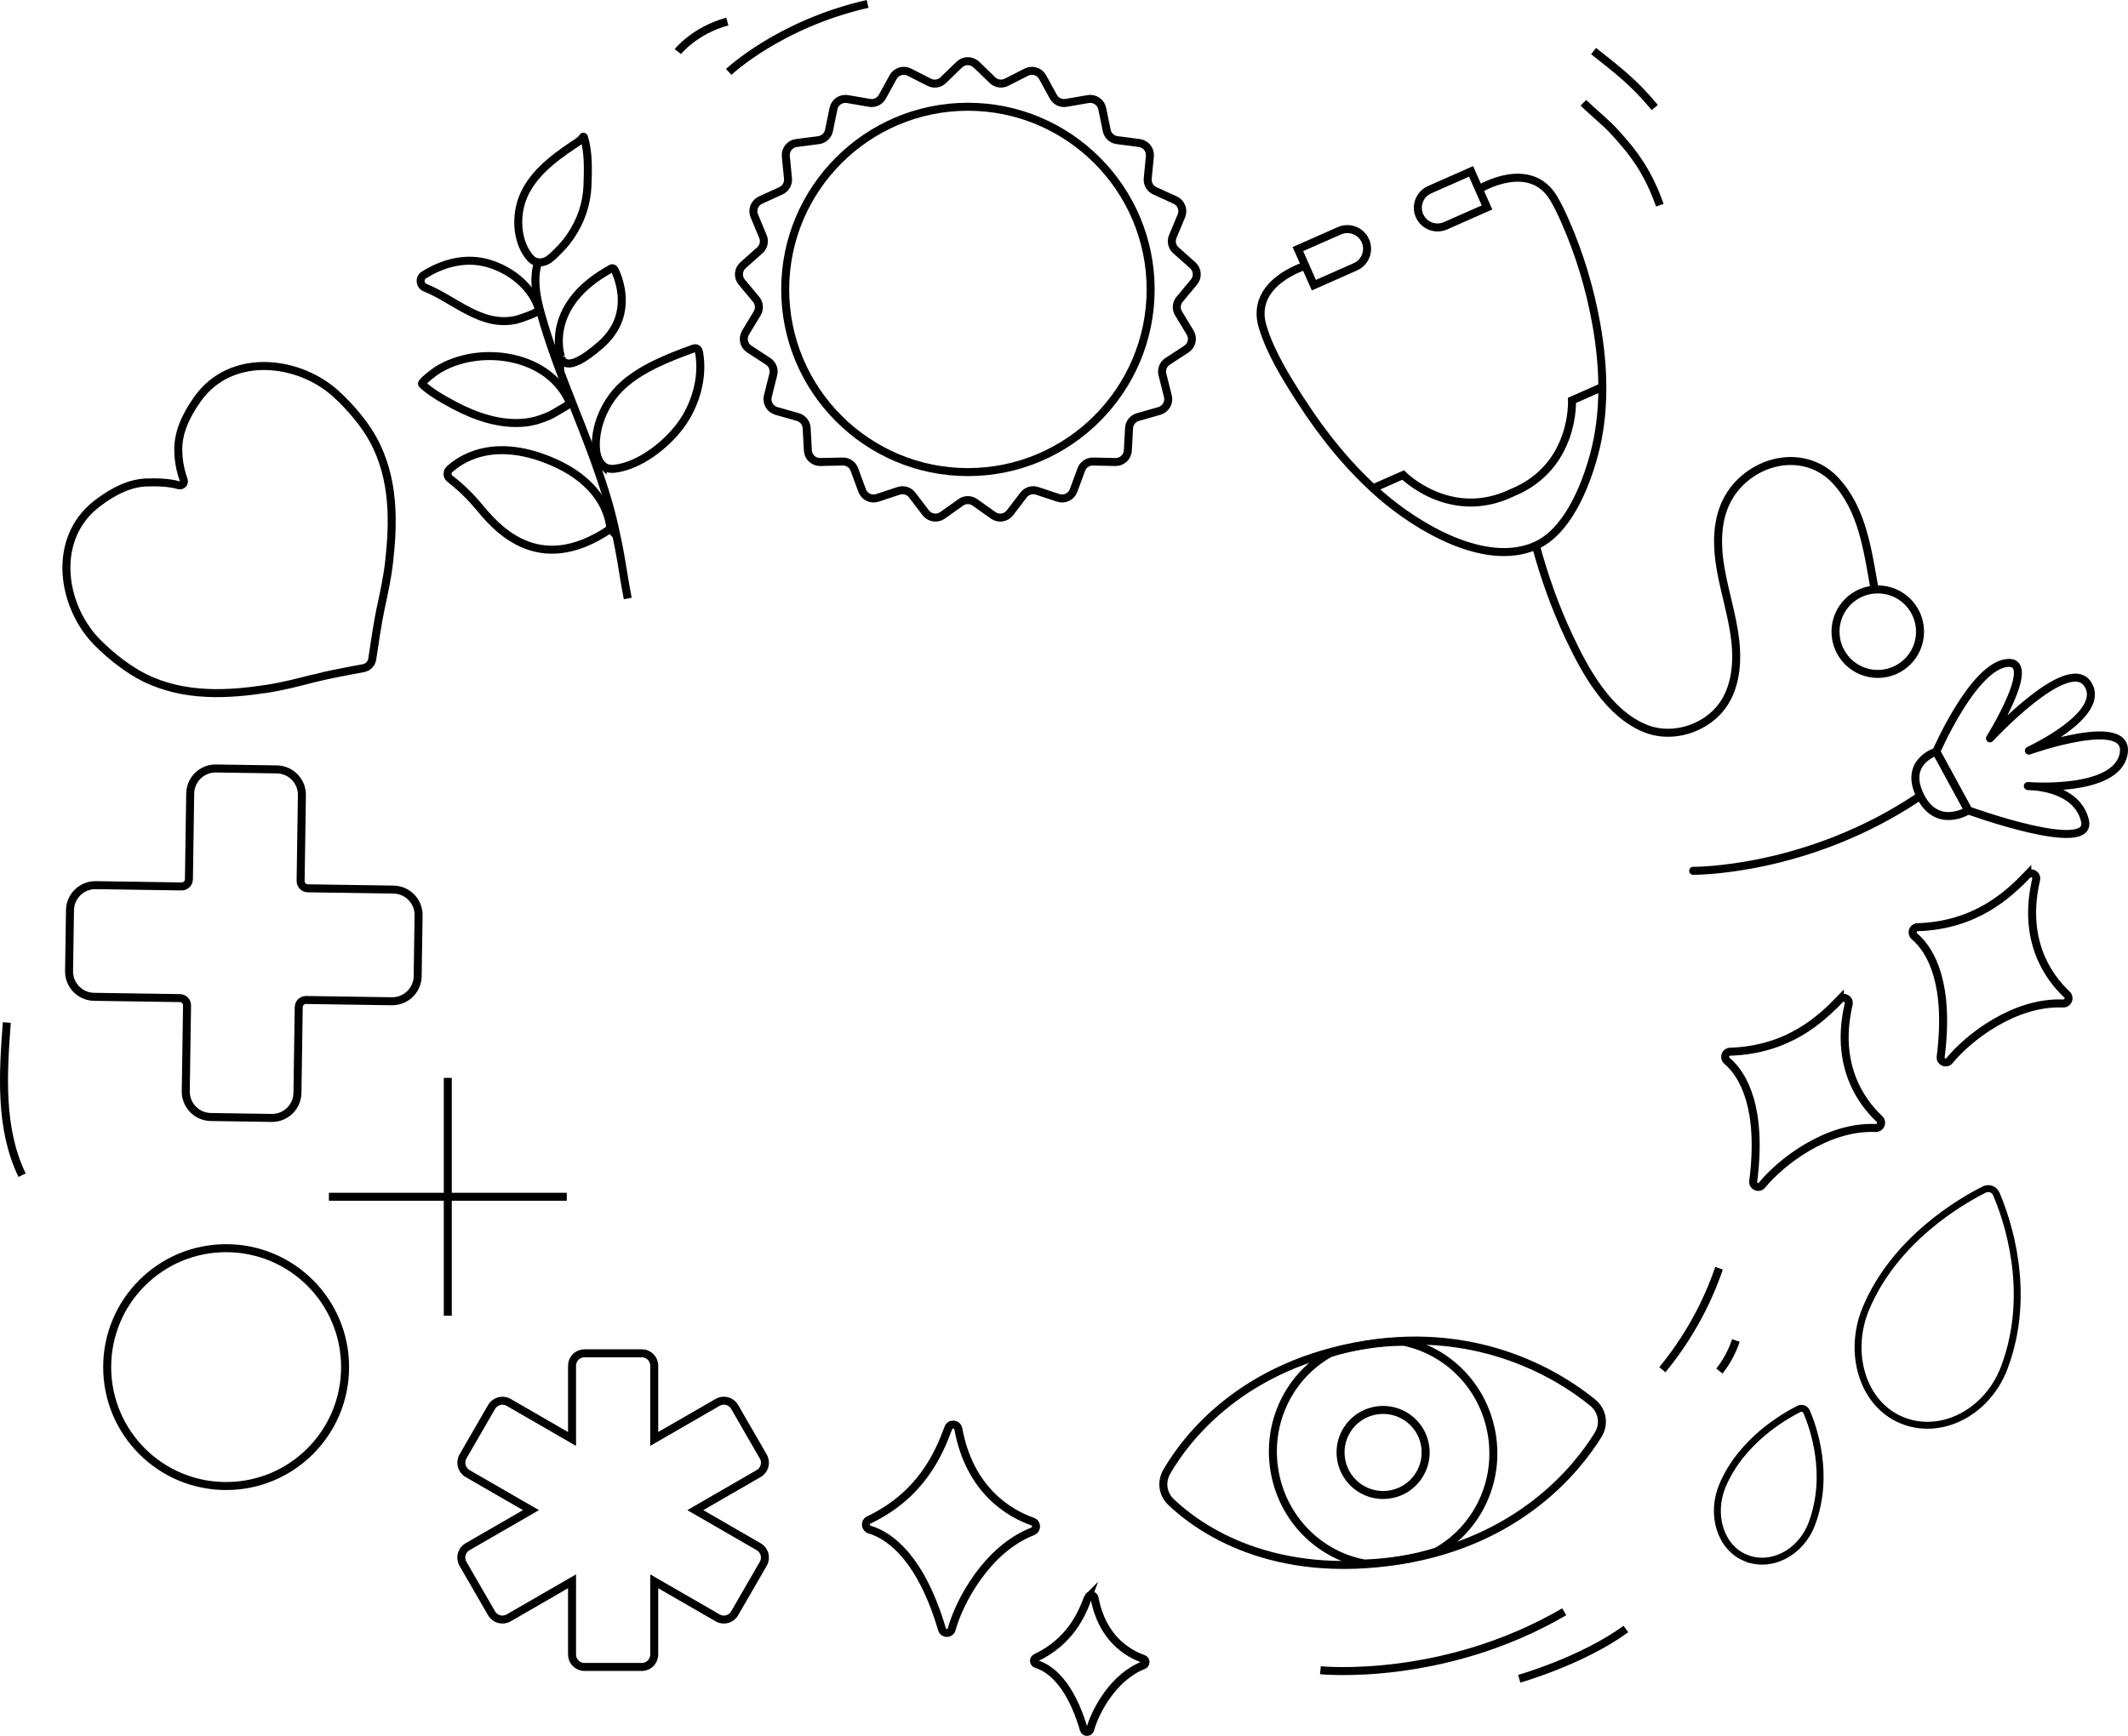 <?xml version="1.0" encoding="UTF-8"?>
<svg id="Layer_2" data-name="Layer 2" xmlns="http://www.w3.org/2000/svg" viewBox="0 0 532.11 434.17">
  <defs>
    <style>
      .cls-1 {
        fill-rule: evenodd;
      }

      .cls-1, .cls-2, .cls-3, .cls-4 {
        fill: none;
        stroke: #000;
      }

      .cls-1, .cls-2, .cls-4 {
        stroke-miterlimit: 10;
      }

      .cls-1, .cls-3, .cls-4 {
        stroke-width: 2px;
      }

      .cls-2 {
        stroke-width: 1.73px;
      }

      .cls-3 {
        stroke-linecap: round;
        stroke-linejoin: round;
      }
    </style>
  </defs>
  <g id="Layer_1-2" data-name="Layer 1">
    <g>
      <path class="cls-2" d="m475.46,355.18c-9.78-4.1-13.52-16.92-8.85-28,7.27-17.24,23.75-26.75,29.55-29.65,1.16-.58,2.51-.09,3.02,1.1,2.6,6.06,9.14,24.49,1.99,43.45-4.24,11.23-15.88,17.22-25.71,13.1Z"/>
      <path class="cls-4" d="m78.37,169.69c-3.77.97-7.67,1.98-11.57,2.58-9.49,1.44-20.56,2.24-30.69-2.77-3.77-1.87-8.19-5.19-11.83-8.88-8.23-8.36-11.1-23.47-2.26-32.66.68-.7,1.42-1.37,2.21-1.98,4.46-3.44,8.53-5.18,12.43-5.31,2.56-.08,5.48-.03,8.06.69.8.22,1.5-.54,1.21-1.33-.88-2.41-1.34-4.95-1.35-7.6-.02-3.91,1.55-8.04,4.82-12.63.58-.81,1.21-1.58,1.89-2.29,8.84-9.19,24.05-6.9,32.72,1,3.84,3.5,7.33,7.79,9.33,11.48,5.4,9.92,5.03,21.02,3.96,30.56-.45,3.95-1.3,7.89-2.13,11.71-.71,3.29-1.63,9.42-2.08,12.55-.17,1.17-1.06,2.1-2.22,2.31-3.12.57-9.23,1.72-12.5,2.57Z"/>
      <path class="cls-4" d="m86.29,341.93c0,16.43-13.31,29.75-29.75,29.75s-29.74-13.32-29.74-29.75,13.3-29.74,29.74-29.74,29.75,13.31,29.75,29.74Z"/>
      <line class="cls-4" x1="111.97" y1="269.6" x2="111.97" y2="329.09"/>
      <line class="cls-4" x1="82.24" y1="299.33" x2="141.72" y2="299.33"/>
      <path class="cls-1" d="m506.93,218.83c-4.79,4.97-12.97,12.63-27.48,13.08-1.16.04-1.63,1.53-.74,2.28,4.25,3.61,8.85,12.06,6.56,30.14-.16,1.25,1.42,1.91,2.21.94,4.63-5.69,16.24-14.8,28.38-14.28,1.23.05,1.87-1.41.98-2.25-4.6-4.32-11.25-13.52-7.71-28.7.3-1.29-1.27-2.17-2.2-1.21Z"/>
      <path class="cls-1" d="m460.06,249.97c-4.79,4.97-12.97,12.63-27.48,13.08-1.16.04-1.63,1.53-.74,2.28,4.25,3.61,8.85,12.06,6.56,30.14-.16,1.25,1.42,1.91,2.21.94,4.63-5.69,16.24-14.8,28.38-14.28,1.23.05,1.87-1.41.98-2.25-4.6-4.32-11.25-13.52-7.71-28.7.3-1.29-1.27-2.17-2.2-1.21Z"/>
      <path class="cls-4" d="m52.71,279.38c-3.51-.05-6.31-2.94-6.26-6.45l.32-21.44c.02-1.01-.79-1.84-1.8-1.85l-21.44-.32c-3.51-.05-6.31-2.94-6.26-6.45l.23-15.22c.05-3.51,2.94-6.31,6.45-6.26l21.44.32c1.01.02,1.84-.79,1.85-1.8l.32-21.44c.05-3.51,2.94-6.31,6.45-6.26l15.22.23c3.51.05,6.31,2.94,6.26,6.45l-.32,21.44c-.02,1.01.79,1.84,1.8,1.85l21.44.32c3.51.05,6.31,2.94,6.26,6.45l-.23,15.22c-.05,3.49-2.95,6.31-6.45,6.26l-21.44-.32c-1.01-.02-1.84.79-1.85,1.8l-.32,21.44c-.05,3.51-2.94,6.31-6.45,6.26l-15.22-.23Z"/>
      <path class="cls-4" d="m1.7,255.75c-.96,12.91-1.81,26.52,3.82,38.18"/>
      <path class="cls-4" d="m395.93,25.71c1.75,1.74,5.67,5.03,7.18,6.64,5.78,6.17,9.11,11.01,11.93,18.97"/>
      <path class="cls-4" d="m398.48,12.77c6.25,4.95,10.22,7.98,15.3,14.13"/>
      <path class="cls-4" d="m415.67,342.59c6.2-7.52,11.03-16.16,14.18-25.38"/>
      <path class="cls-4" d="m429.94,342.92c1.81-2.28,3.21-4.89,4.12-7.65"/>
      <path class="cls-4" d="m182.22,17.99s12.6-11.99,34.72-17.01"/>
      <path class="cls-4" d="m169.49,12.9s4.17-5.26,12.38-7.52"/>
      <path class="cls-1" d="m237.13,357.17c-2.39,6.47-6.81,16.78-19.91,23.01-1.05.5-.88,2.06.23,2.39,5.34,1.6,12.95,7.49,18.11,24.97.36,1.21,2.07,1.18,2.4-.03,1.95-7.07,8.93-20.07,20.25-24.48,1.15-.45,1.15-2.04,0-2.45-5.95-2.11-15.73-7.86-18.58-23.19-.24-1.31-2.04-1.47-2.5-.23Z"/>
      <path class="cls-1" d="m272.06,399.56c-1.57,4.24-4.46,11-13.05,15.09-.69.33-.58,1.35.15,1.57,3.5,1.05,8.49,4.91,11.87,16.37.23.79,1.36.78,1.57-.02,1.28-4.64,5.85-13.16,13.28-16.05.75-.29.75-1.34,0-1.61-3.9-1.38-10.31-5.16-12.18-15.2-.16-.86-1.34-.97-1.64-.15Z"/>
      <path class="cls-4" d="m330.17,417.75s30.56,3.14,60.96-14.62"/>
      <path class="cls-4" d="m379.89,419.88s15.77-4.47,26.67-12.44"/>
      <g>
        <path class="cls-4" d="m150.7,116.4c-2.51-2.33-1.76-7.66-.92-10.46,1.1-3.65,3.24-7.16,6.09-9.69,4.85-4.31,11.36-6.81,17.38-9.02,1.08-.4,1.42.14,1.59,1.13,1.06,6.22-.99,13.13-4.75,18.15-3.66,4.88-10.22,10.02-16.46,10.74-.93.11-1.93-.05-2.67-.63-.09-.07-.17-.14-.26-.22Z"/>
        <path class="cls-4" d="m152.58,132.32s.2-11.64-16.83-17.78c-13.03-4.7-20.54.26-23.35,2.84-.71.65-.65,1.78.11,2.36,1.57,1.2,4.26,3.46,6.98,6.7,4.23,5.04,14.71,18.33,33.08,5.87Z"/>
        <path class="cls-4" d="m105.55,96.1c2.18,2.07,5.35,3.84,8,5.25,5.39,2.86,11.57,4.99,17.75,4.34,2.16-.23,4.25-.91,6.23-1.79.54-.24,5.06-2.92,5.03-2.98-4.98-12.4-22.81-14.93-33.3-8.28-.43.27-4.18,3.02-3.71,3.46Z"/>
        <path class="cls-4" d="m140.28,89.24s-4.28-12.03,11.09-21.23l1.28-.75c.73-.51,1.03.14,1.38.96,1.4,3.33,3.65,11.39-3.73,17.93-9.55,8.47-10.02,3.08-10.02,3.08Z"/>
        <path class="cls-4" d="m134.76,77.4c.21.76-5.11,2.44-5.56,2.55-8.73,2.06-15.39-4.97-22.9-8.01-1.34-.54-1.53-2.37-.31-3.15,4.47-2.85,9.93-4.38,15.19-3.15,5.28,1.24,10.57,4.9,12.89,9.89.28.6.51,1.22.69,1.86Z"/>
        <path class="cls-4" d="m134.79,65.62c.61.04,1.25-.1,1.83-.38,1.25-.61,2.16-1.72,3.14-2.67,1.07-1.05,2.05-2.24,2.89-3.47,2.58-3.78,4.09-8.14,4.25-12.69.14-3.9.3-8.35-.89-12.12-.04-.13-.22-.14-.28-.02-.39.83-1.94,1.71-2.42,2.03-5.21,3.47-10.82,7.81-12.86,13.9-1.51,4.5-1.18,10.62,2.25,14.44.56.62,1.3.94,2.08.99Z"/>
        <path class="cls-4" d="m156.97,149.69c-1.73-9.21-1.29-8.75-3.31-17.9-.59-2.65-1.29-5.27-2.08-7.87-4.7-15.48-12.04-30.01-16.37-45.62-1.12-4.05-1.95-8.44-.72-12.56"/>
      </g>
      <g>
        <path class="cls-4" d="m242.03,118.08c-25.19,0-45.69-20.5-45.69-45.69s20.5-45.69,45.69-45.69,45.69,20.5,45.69,45.69-20.5,45.69-45.69,45.69Z"/>
        <path class="cls-4" d="m244.14,16.15l4.03,3.9c.93.9,2.34,1.11,3.49.53l5-2.54c1.46-.74,3.25-.19,4.04,1.25l2.7,4.91c.63,1.14,1.9,1.75,3.18,1.53l5.53-.95c1.62-.28,3.17.78,3.5,2.38l1.13,5.49c.26,1.27,1.3,2.24,2.59,2.4l5.56.72c1.63.21,2.8,1.68,2.64,3.31l-.54,5.58c-.12,1.29.59,2.52,1.77,3.06l5.1,2.33c1.49.68,2.18,2.42,1.55,3.94l-2.16,5.18c-.5,1.2-.18,2.58.79,3.44l4.19,3.73c1.23,1.09,1.37,2.96.32,4.22l-3.59,4.31c-.83,1-.94,2.41-.26,3.52l2.9,4.8c.85,1.4.43,3.23-.94,4.13l-4.7,3.06c-1.09.71-1.61,2.03-1.29,3.29l1.36,5.44c.4,1.59-.54,3.21-2.12,3.67l-5.39,1.54c-1.25.36-2.13,1.47-2.2,2.76l-.3,5.6c-.09,1.64-1.46,2.91-3.1,2.88l-5.61-.12c-1.3-.03-2.47.77-2.92,1.99l-1.94,5.26c-.57,1.54-2.26,2.35-3.81,1.84l-5.32-1.76c-1.23-.41-2.59,0-3.38,1.04l-3.4,4.46c-1,1.3-2.85,1.58-4.19.63l-4.57-3.25c-1.06-.75-2.48-.75-3.53,0l-4.57,3.25c-1.34.95-3.19.67-4.19-.63l-3.4-4.46c-.79-1.03-2.14-1.45-3.38-1.04l-5.32,1.76c-1.56.52-3.25-.3-3.81-1.84l-1.94-5.26c-.45-1.22-1.62-2.02-2.92-1.99l-5.61.12c-1.64.03-3.01-1.24-3.1-2.88l-.3-5.6c-.07-1.3-.95-2.41-2.2-2.76l-5.39-1.54c-1.58-.45-2.51-2.07-2.12-3.67l1.36-5.44c.32-1.26-.2-2.58-1.29-3.29l-4.7-3.06c-1.38-.9-1.79-2.72-.94-4.13l2.9-4.8c.67-1.11.57-2.53-.26-3.52l-3.59-4.31c-1.05-1.26-.91-3.13.32-4.22l4.19-3.73c.97-.86,1.29-2.25.79-3.44l-2.16-5.18c-.63-1.52.05-3.26,1.55-3.94l5.1-2.33c1.18-.54,1.89-1.77,1.77-3.06l-.54-5.58c-.16-1.63,1.01-3.1,2.64-3.31l5.56-.72c1.29-.17,2.33-1.13,2.59-2.4l1.13-5.49c.33-1.61,1.88-2.66,3.5-2.38l5.53.95c1.28.22,2.56-.4,3.18-1.53l2.7-4.91c.79-1.44,2.58-1.99,4.04-1.25l5,2.54c1.16.59,2.56.38,3.49-.53l4.03-3.9c1.18-1.14,3.05-1.14,4.23,0Z"/>
      </g>
      <g>
        <path class="cls-4" d="m325.84,58.61h11.34c2.72,0,4.93,2.21,4.93,4.93h0c0,2.72-2.21,4.93-4.93,4.93h-11.34v-9.85h0Z" transform="translate(2.83 140.45) rotate(-23.85)"/>
        <path class="cls-4" d="m354.25,45.73h11.34c2.72,0,4.93,2.21,4.93,4.93h0c0,2.72-2.21,4.93-4.93,4.93h-11.34v-9.85h0Z" transform="translate(714.32 -49.53) rotate(156.15)"/>
        <path class="cls-4" d="m384.04,136.45c2.11,7.83,4.86,15.54,8.32,22.88,4.05,8.59,9.79,19.16,19.13,22.9,5.87,2.35,12.92.61,17.43-3.7,4.96-4.74,5.73-12.04,4.96-18.53-.71-6.01-2.61-11.81-3.64-17.77-1.4-8.13-.88-16.38,5.55-22.17,6.64-5.98,16.75-6.7,23.11.05,6.82,7.24,8.11,17.63,9.8,27"/>
        <path class="cls-4" d="m326.34,66.51s-13.99,4.17-10.6,15.26c1.97,6.44,5.76,12.56,9.37,18.18,5.64,8.78,12.29,17.07,20.19,23.93,9.04,7.85,25.92,18.12,38.54,12.68,8.06-3.48,12.56-14.8,14.71-22.69,2.9-10.64,2.54-21.98.62-32.76-1.57-8.83-4.18-17.55-7.8-25.75-.86-1.96-1.77-3.91-2.87-5.75-5.92-9.97-18.42-2.43-18.42-2.43"/>
        <circle class="cls-4" cx="469.54" cy="157.99" r="10.57"/>
        <path class="cls-4" d="m400.34,96.93l-7.26,3.21s.85,16.57-14.85,23.05l-.34.15c-15.35,7.25-27.04-4.53-27.04-4.53l-7.26,3.21"/>
      </g>
      <g>
        <path class="cls-3" d="m479.74,199.35c-27.99,18.77-56.36,18.45-56.36,18.45"/>
        <path class="cls-3" d="m484.17,188s-8.49,2.57-3.84,11.4c4.28,8.11,11.84,3.29,11.84,3.29l-8-14.69Z"/>
        <path class="cls-3" d="m484.17,188s9.03-20.92,17.48-22.15-4.05,18.82-4.05,18.82c0,0,19.53-21.11,24.45-13.55s-14.72,16.62-14.72,16.62c0,0,25.45-9.05,23.69.8s-23.96,8.07-23.96,8.07c0,0,12.18-.16,14.29,8.64s-29.18-2.56-29.18-2.56l-8-14.69Z"/>
      </g>
      <path class="cls-4" d="m190.85,391.13l-7.15,12.39c-.86,1.49-2.76,2-4.25,1.14l-15.86-9.15v18.31c0,1.72-1.39,3.11-3.11,3.11h-14.33c-1.72,0-3.11-1.39-3.11-3.11v-18.31l-15.85,9.15c-1.49.87-3.41.35-4.27-1.15l-7.15-12.38c-.86-1.5-.35-3.41,1.15-4.27l15.85-9.15-15.85-9.15c-1.49-.87-2.01-2.78-1.15-4.27l7.15-12.38c.86-1.5,2.78-2.01,4.27-1.15l15.85,9.15v-18.32c0-1.72,1.39-3.11,3.11-3.11h14.33c1.72,0,3.11,1.39,3.11,3.11v18.31l15.86-9.15c1.49-.86,3.39-.35,4.25,1.14l7.16,12.41c.86,1.49.35,3.39-1.14,4.25l-15.86,9.16,15.85,9.15c1.5.86,2.01,2.78,1.15,4.27Z"/>
      <g>
        <path class="cls-4" d="m398.23,350.79c2.48,2.02,3.06,5.37,1.38,8.09-5.31,8.59-19.77,26.64-49.42,31.38-32.12,5.13-50.43-7.99-57.34-14.54-2.14-2.03-2.56-5.1-1.08-7.65,4.87-8.39,18.88-26.84,49.79-31.78,28.94-4.63,48.75,8.05,56.67,14.5Z"/>
        <path class="cls-4" d="m332.58,338.44c-9.94,5.53-15.87,17.04-13.93,29.19,1.95,12.21,11.25,21.34,22.5,23.43,2.86-.09,5.85-.36,9-.86s6.25-1.24,9.07-2.13c9.88-5.55,15.77-17.03,13.83-29.14-1.93-12.04-11-21.08-22.03-23.33-3.02,0-6.18.24-9.47.76-3.2.51-6.18,1.22-8.97,2.07Z"/>
        <path class="cls-4" d="m356.49,363.41c.03-7.38-7.07-12.52-14.07-10.2-4.24,1.41-7.19,5.47-7.21,9.94-.04,7.37,7.06,12.53,14.06,10.21,4.24-1.41,7.19-5.48,7.21-9.94Z"/>
      </g>
      <path class="cls-2" d="m436.43,389.63c-6.32-2.65-8.73-10.93-5.71-18.08,4.7-11.13,15.34-17.27,19.08-19.15.75-.37,1.62-.06,1.95.71,1.68,3.91,5.9,15.81,1.28,28.06-2.74,7.25-10.25,11.12-16.6,8.46Z"/>
    </g>
  </g>
</svg>